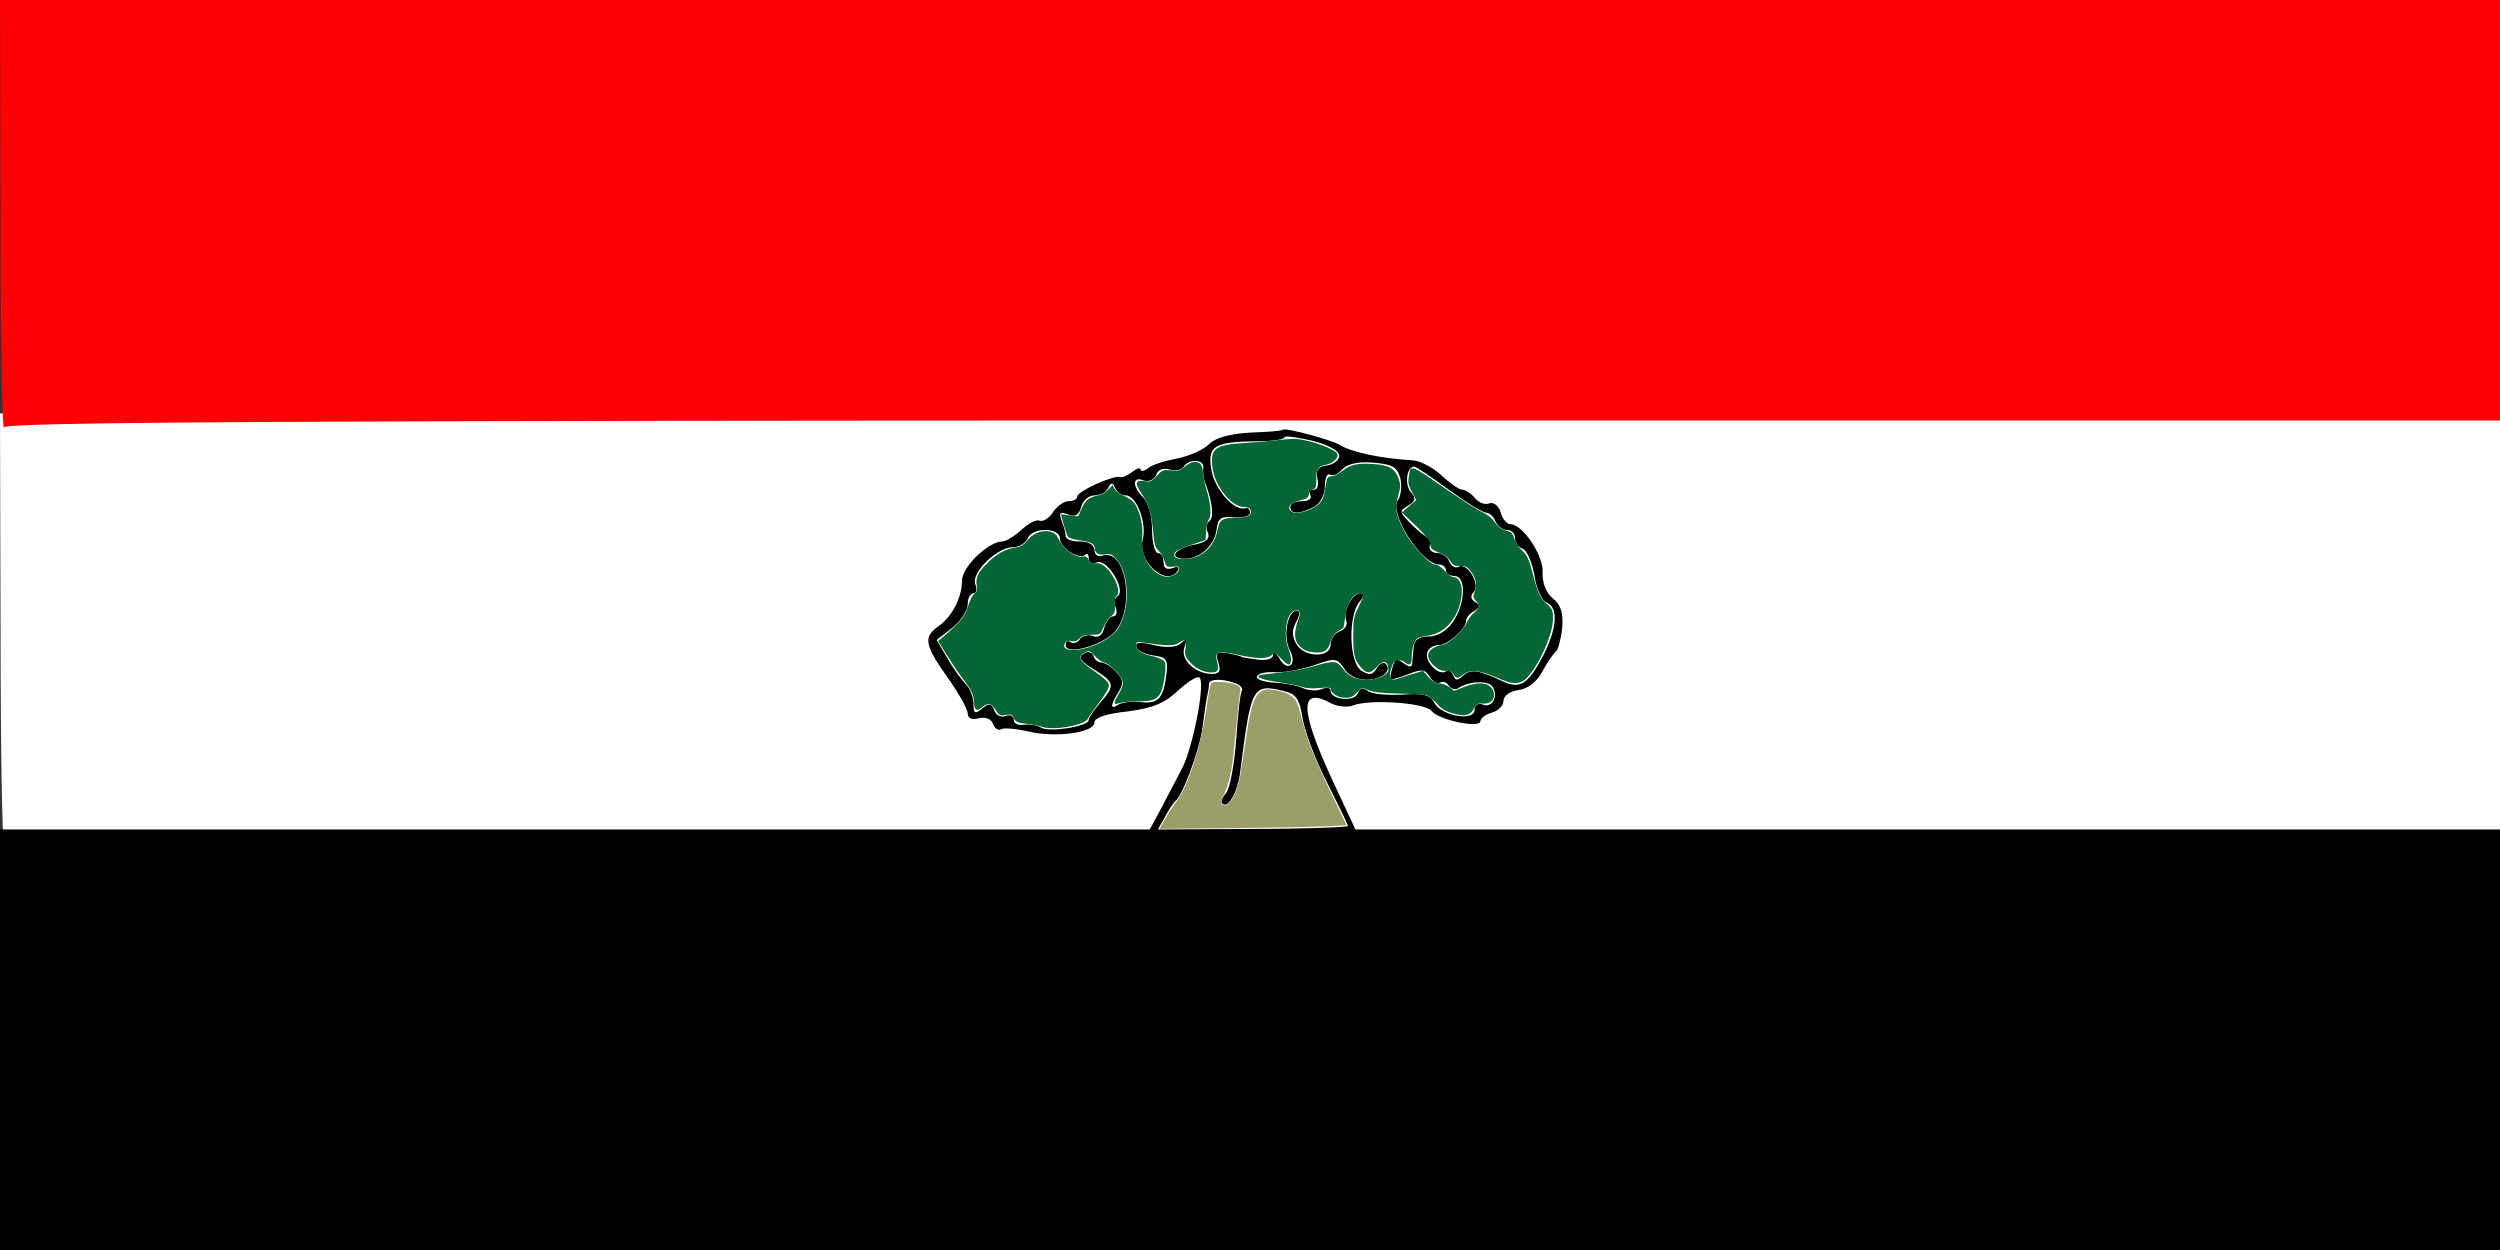 <svg height="217pt" preserveAspectRatio="xMidYMid meet" viewBox="0 0 434 217" width="434pt" xmlns="http://www.w3.org/2000/svg"><rect x="0" y="0" width="434" height="217" fill="#333333" stroke="none"/><path d="m.1 109.457c0 20.8.3 37.2.6 36.5.4-.9 44.7-1.2 216.9-1.2h216.4v-36.5-36.5h-217-217z" fill="#fff"/><path d="m.1 37.7c0 20.8.3 37.2.6 36.5.4-.9 44.7-1.2 216.9-1.2h216.4v-36.5-36.5h-217-217z" fill="#fc0204"/><path d="m222.7 74.6c-.1.2-2.7.4-5.7.5-3.5.2-6 .9-7.1 2-1 1-3.5 2.1-5.6 2.5s-4.4 1.1-5 1.7c-.7.5-1.3.6-1.3.2s-.6-.2-1.4.4-1.8 1.1-2.2.9c-1.2-.3-7.4 2.5-7.4 3.4 0 .5-.7.8-1.5.8s-2 .9-2.7 1.9c-.6 1-1.7 1.7-2.3 1.5-.6-.3-2 .5-3.2 1.6s-2.7 2-3.3 2c-2.4 0-7 4.4-7 6.8 0 2.9-1.7 6.3-4.2 8-2.5 1.8-2.3 3.2 1.7 8.8 1.9 2.7 3.5 5.5 3.5 6.3s.7 1.1 1.9.8 2.2.1 2.5 1c.3.8 1 1.2 1.4.9s2.6-.1 4.8.4c4.8 1.1 11.4.2 11.4-1.6 0-.8 2-1.5 5.8-1.9 4.4-.6 6.4-1.4 8.8-3.7 1.8-1.6 3.4-2.6 3.7-2.1.9 1.4-1.3 12.3-3.1 15.7-.9 1.8-2.6 4.9-3.6 6.9l-2 3.7h-99.8-99.8v36.5 36.5h217 217v-36.5-36.5h-99.4-99.3l-4.2-9c-5.5-12-5.5-15.9 0-12.9 1.2.6 2.8.7 3.7.4 2.8-1.2 12.6-.5 13.7.9 1.2 1.6 8.5 3.1 8.5 1.8 0-.5.9-1.2 2-1.5s2-1.2 2-2c0-.9 1.1-1.7 2.6-1.9 1.6-.2 3.2-1.4 4.2-3.3.9-1.7 2-3.2 2.4-3.5.3-.3.8-2.1 1-4 .2-2.5-.2-4-1.6-5.1-1.2-.9-1.9-2.8-1.8-4.6.1-3-3.5-8.3-5.6-8.3-.6 0-1.4-.9-1.7-2.1-.4-1.2-1.3-1.8-2-1.5-.8.3-1.9-.2-2.5-1-.7-.8-1.7-1.4-2.2-1.4s-2.1-1.1-3.6-2.5-3.8-2.6-5.2-2.6c-5.1-.3-10.4-1.4-12.3-2.6-1.4-.9-9.5-3.1-10-2.7zm9.8 4.5c0 .8-1 1.5-2.1 1.7-1.6.2-2 .8-1.7 2.3.3 1.1 0 1.9-.6 1.9-.7 0-.9.4-.6 1 .3.5-.3 1-1.4 1-1.2 0-2.1.4-2.1 1 0 1.3 1.6 1.3 4.1 0 1.1-.6 1.9-2.1 1.9-3.6 0-1.4.4-2.3.9-2s1.4-.1 2.1-.9c.8-.9 2.6-1.4 5.3-1.2 3.4.3 4.2.7 4.8 2.7.3 1.4.1 3.1-.4 3.8-1.7 2.1 4 11.1 7.1 11.2.6 0 1.2.4 1.2 1 0 .5.7 1 1.5 1 2.1 0 1.9 4.9-.3 8-1 1.5-2.7 2.5-4.2 2.5-1.8 0-2.5.6-2.6 2-.1 1.1-.2 2.4-.3 2.9s-.7.3-1.5-.3c-1.1-.9-1.5-.7-1.9.9-.6 2.3-.7 2.3 2.9 1 2.2-.9 2.9-.8 3.6.5.5.8 1.3 1.3 1.8 1s1.1-.1 1.5.5 1.1.8 1.6.5c1.9-1.3 5.3-1.4 6-.3 1.1 1.7-.1 3.8-1.7 3.1-.8-.3-1.4.1-1.4.9 0 2.1-5.8 1.1-7-1.2-.7-1.4-2-1.7-5.7-1.4-2.6.1-5.3-.1-5.9-.7-.8-.6-1.3-.5-1.7.5-.6 1.5-4.7 1.1-4.7-.5 0-.5-.7-.6-1.5-.3-.8.4-2.3.3-3.2-.1-1-.5-3.3-.9-5.1-1-1.7-.1-3.1-.5-3-1.1.2-.5 1.6-.8 3.1-.7 1.6.1 4.6-.5 6.8-1.2 3.6-1.3 4-1.3 5.2.5.7 1.2 2.3 2 3.9 2 2.7 0 4.6-1.6 3.3-2.8-.3-.3-1 0-1.5.8-.7 1.2-1.3 1.3-2.7.4-2.1-1.4-2.3-9.5-.3-11.9.8-1 .9-1.5.2-1.5-1.4 0-3.1 3.1-2.5 4.7.3.7-.2 1.6-1.1 1.9s-1.6 1.4-1.6 2.3c0 2.3-4.4 2.3-5.9 0-.8-1.4-.9-2.5-.1-3.9.7-1.3.7-2 .1-2-1.6 0-2.4 4.6-1.2 6.8 1.4 2.6-.4 4-1.8 1.5-.6-1-1.1-1.3-1.1-.6s-1.1 1-2.7.8-2.8-.4-2.8-.5-1-.3-2.3-.6c-2-.3-2.2-.1-1.7 1.6.5 1.5.2 2-1.2 2-2.9-.1-5.4-2.5-4.7-4.6.5-1.5.4-1.6-.5-.8-.8.8-2.5.9-4.7.4-2.5-.6-3.4-.5-3.1.3.2.7 1.5 1.3 3 1.5 2.2.3 2.5.7 2.2 3.2-.5 4.2-1.4 5.2-4.3 4.9-1.5-.2-3.3 0-4 .4-1.5 1-1.5.2 0-2.2.9-1.5.8-2.2-.5-3.5-.8-.9-2-1.6-2.5-1.6-.6 0-1.2-.5-1.4-1.2-.3-.7-1-.8-1.7-.3-1 .5-.5 1.3 1.8 2.7 3.7 2.3 3.7 2.8 1.1 5.8-1.1 1.3-2 2.6-2 3 0 1.1-6.9 2.2-8.3 1.3-.6-.4-2-.6-2.9-.5-1 .2-1.8-.2-1.8-.8 0-.7-.6-1-1.4-.7s-1.7-.1-2-1c-.5-1.2-.9-1.3-2.1-.3s-1.5.9-1.5-.8c0-1.1-.6-2.7-1.3-3.4s-2.2-2.7-3.2-4.5l-1.9-3.2 2.7-2.1c1.5-1.2 2.7-3 2.7-4.1 0-1 .4-1.9 1-1.9.5 0 .7-.7.3-1.6-.7-2 3.8-6.4 6.5-6.4 1.1 0 2.2-.7 2.6-1.5.7-2 5.6-2 5.6 0 0 1.6 3.4 3.8 4.4 2.8.3-.3.6-.1.6.6 0 .8.7 1.1 1.5.7 1.7-.6 5.1 4.9 3.5 5.9-.5.3-.7 1.2-.3 2 .3.8.1 1.5-.5 1.5-.5 0-1.2.9-1.5 2-.3 1.3-1.1 1.8-2 1.4-.8-.3-1.8 0-2.2.5-.3.6-1.1.9-1.6.6-.5-.4-.9-.1-.9.5 0 1.8 6.2.1 8.4-2.2 3.8-4.1 2.1-14.9-2.1-13.3-.7.2-1.3-.2-1.3-1 0-.9-1-1.5-2.5-1.5-1.4 0-2.5-.4-2.5-.9s-.3-1.7-.7-2.7c-.5-1.4-.3-1.6 1.1-1.1 1.3.5 1.9.1 2.3-1.3.3-1.1 1.3-2 2.3-2s2.1-.6 2.4-1.3c.5-1 .7-1 1.2 0 .3.7 1.1 1.3 1.8 1.3 1.9 0 3.7 4.7 3 7.6-1 3.9 4.2 8.5 6.1 5.4.3-.6-.1-.7-.9-.4-1.1.4-1.6 0-1.6-1 0-.9-.4-1.6-1-1.6-.5 0-1-1.8-1-4.1s-.7-4.7-1.5-5.5c-2-2-1.9-3.8 0-3 .9.3 1.8-.1 2.2-.9.3-1 1.2-1.3 2.3-1 1 .3 2.1.1 2.5-.5.9-1.4 3.6-1.3 3.4.2-.1.7 0 2 .4 2.8 1.2 3.2 1.5 6 .6 6.5-.4.3-.6 1.2-.2 2 .4 1.1-.4 1.7-2.6 2.1-3.3.7-4.3 2.4-1.3 2.4 2.6-.1 5-2.3 5.4-5 .2-2.1.8-2.4 3.1-2.2 1.5.1 2.7-.2 2.7-.8 0-.5-.3-.9-.7-.8-2 .7-5.4-3.2-6-6.6-.7-4.2.4-4.9 7.9-5 2.6 0 4.8-.3 4.8-.7 0-.3 2.1 0 4.8.6 2.8.7 4.7 1.8 4.7 2.6zm19 5.9c3 2.2 5.9 4 6.5 4s1.3.7 1.6 1.5c.4.8 1.2 1.5 2 1.5s1.4.6 1.4 1.4.6 1.6 1.4 1.9c.7.3 1.6 2.4 2 4.7.3 2.2 1.3 4.3 2.1 4.6 2.1.9 1.8 4.6-.7 9.4-2.6 4.9-4 5.7-7.1 4.2-4-1.9-5.4-2.1-6.7-.9-1 .9-1.4.9-1.7-.1-.3-.6-.9-1-1.4-.6-1.2.7-3.7-1.8-3.1-3.4.2-.6 1-1.2 1.9-1.2 1.6 0 4.8-2.8 4.8-4.2 0-.5.6-1.3 1.4-1.7.9-.6 1-1 .2-1.6-.8-.4-.9-1.1-.2-1.8 1.1-1.4-1.3-5.2-2.7-4.3-.6.3-1.2-.1-1.6-.9-.3-.8-1.2-1.5-2.1-1.5s-1.5-.6-1.3-1.3c.2-.6 0-1.3-.5-1.5-.4-.1-1.7-1.2-2.8-2.3-2-2-2-2.2-.5-3.1 1.3-.8 1.5-1.3.5-2.4-1.1-1.3-.7-4.4.6-4.4.3 0 3 1.8 6 4zm-37.1 33.6c.9.3 1.4.9 1.2 1.3-.3.3-.7 4.2-1 8.5s-1.1 8.4-1.7 9.2c-.7.8-1 1.7-.7 1.9 1 1 2.7-2.1 3.1-5.5 1.9-14.9 2.1-15.4 7.7-14 2 .5 2.6 1.4 3.1 4.5.3 2.2 2.2 7.3 4.2 11.2 2 4 3.7 7.4 3.7 7.7 0 .2-7.4.5-16.5.5l-16.5.1 1.3-2.3c.6-1.2 1.5-2.4 1.8-2.7 1.2-.9 4-8.5 4.6-12.3.3-2.1.6-4.6.8-5.5s.4-2 .4-2.5c.1-.9 2.3-.9 4.5-.1z"/><g transform="scale(.8)"><path d="m225.962 157.675c-.469-.189-1.901-.462-3.183-.607-1.956-.221-2.399-.416-2.762-1.213-.375-.822-.611-.916-1.767-.699-1.172.22-1.421.115-2.043-.862-1.152-1.809-1.813-1.932-3.34-.624-.877.751-1.49.31-1.49-1.072 0-1.601-.634-3.064-2.115-4.875-.708-.867-2.28-3.159-3.494-5.094l-2.206-3.518 1.074-.909c3.742-3.169 4.789-4.451 5.424-6.638.355-1.223.978-2.458 1.384-2.744.573-.403.684-.808.497-1.809-.313-1.67.441-3.116 2.725-5.22 1.965-1.811 3.573-2.644 5.796-3 1.042-.167 1.773-.625 2.541-1.593 1.222-1.54 3.225-2.263 4.993-1.801.847.221 1.364.736 1.889 1.883.89 1.941 3.503 3.79 4.96 3.509.752-.145 1.085.015 1.372.662.283.636.674.832 1.538.768.805-.06 1.501.239 2.279.977 2.066 1.962 3.315 5.468 2.193 6.161-.23.142-.37 1.034-.312 1.983.088 1.423-.051 1.834-.788 2.351-.492.344-1.225 1.397-1.628 2.34-.724 1.689-.761 1.713-2.642 1.713-1.429 0-2.09.202-2.635.804-.519.573-1.002.735-1.685.564-.878-.22-1.594.251-1.612 1.062-.018.816 1.68 1.119 3.824.682 3.379-.689 6.652-2.581 7.919-4.578 2.633-4.152 2.41-11.927-.429-14.966-.988-1.058-1.357-1.213-2.391-1.006-1.375.275-2.283-.264-2.283-1.356 0-.929-.883-1.374-3.4-1.714-1.118-.151-2.189-.479-2.38-.729s-.624-1.456-.961-2.679l-.614-2.225 1.878.222 1.878.222.799-1.806c.792-1.79 1.465-2.293 3.712-2.776.609-.131 1.52-.683 2.024-1.226l.916-.988.446.834c.246.459 1.192 1.154 2.103 1.544s1.938 1.14 2.282 1.666c1.183 1.805 1.864 4.93 1.609 7.376-.404 3.867 1.769 7.657 4.833 8.425 1.237.31 2.982-.544 3.177-1.555.111-.578-.108-.672-1.332-.573-1.377.112-1.487.037-1.824-1.235-.198-.744-.768-1.732-1.267-2.195-.717-.664-.958-1.408-1.147-3.532-.4-4.501-.963-6.505-2.429-8.646-1.694-2.473-1.566-3.285.466-2.955 1.276.207 1.567.083 2.698-1.152 1.18-1.288 1.393-1.37 3.068-1.182 1.539.174 1.976.054 3.019-.823 2.073-1.744 3.895-1.201 3.895 1.161 0 .687.368 2.44.818 3.897.907 2.936 1.096 5.726.441 6.514-.235.283-.483 1.383-.55 2.443l-.123 1.928-3.049 1.032c-3.362 1.138-4.01 1.579-3.66 2.491.335.874 3.445.798 5.259-.128 2.292-1.17 3.626-3.097 4.151-5.997.33-1.823 1.105-2.252 4.066-2.252 2.453 0 3.414-.553 2.97-1.709-.155-.405-.701-.636-1.5-.636-2.646 0-6.272-4.601-6.74-8.552-.489-4.131.551-4.929 6.907-5.301 2.257-.132 5.687-.431 7.622-.664 2.928-.353 3.958-.32 6.141.197 3.076.728 6.154 2.095 6.449 2.863.301.784-.945 1.989-2.37 2.294-1.882.402-2.207.859-2.207 3.106 0 1.697-.131 2.09-.749 2.252-.412.108-.807.605-.879 1.105-.102.705-.474.98-1.664 1.226-2.494.516-3.385 1.792-1.831 2.624 1.037.555 4.349-.483 5.63-1.764.971-.971 1.11-1.361 1.634-4.565.197-1.203.402-1.466 1.145-1.466.498 0 1.564-.523 2.369-1.163 1.768-1.405 3.316-1.736 6.923-1.478 3.244.232 4.584 1.046 5.314 3.227.421 1.257.401 1.826-.128 3.646-.783 2.695-.535 4.136 1.324 7.687 1.616 3.085 5.482 7.232 6.742 7.232.448 0 1.36.616 2.026 1.368s1.526 1.368 1.912 1.368c1.258 0 2.025 1.743 1.759 3.995-.549 4.634-3.499 8.186-7.224 8.698-1.026.141-2.066.38-2.311.532-.677.419-1.276 2.284-1.276 3.975 0 1.772-.382 2.142-1.408 1.366-1.283-.971-2.376-.724-2.853.645-.943 2.706-.462 3.508 1.629 2.712.515-.196 1.864-.632 2.998-.968l2.061-.612 1.203 1.359c.844.954 1.536 1.359 2.32 1.359.614 0 1.606.362 2.203.804l1.087.804 2.039-.804c3.538-1.395 5.995-.96 6.5 1.151.361 1.507-.605 2.53-2.283 2.417-1.199-.081-1.48.071-2.004 1.084-.791 1.529-1.997 1.796-4.644 1.027-1.593-.463-2.488-1.021-3.46-2.157-.721-.843-1.745-1.64-2.275-1.772s-3.251-.291-6.045-.352c-3.661-.081-5.477-.29-6.496-.75-1.41-.635-1.419-.634-2.446.519-.817.916-1.355 1.157-2.591 1.157-1.522 0-3.124-1.008-3.124-1.965 0-.258-.873-.315-2.443-.159-1.46.145-2.891.068-3.558-.19-.613-.238-2.897-.7-5.076-1.028-3.603-.541-5.018-1.018-4.514-1.521.103-.103 2.025-.361 4.273-.575s5.629-.837 7.513-1.384c4.533-1.316 5.054-1.285 6.319.374 1.4 1.835 2.895 2.54 5.381 2.539 2.223-.002 4.612-1.095 4.612-2.111 0-2.034-1.109-2.3-2.602-.624-1.325 1.487-2.151 1.48-3.421-.03-1.364-1.621-1.598-2.65-1.598-7.02 0-3.387.112-3.953 1.219-6.188 1.014-2.046 1.12-2.498.631-2.686-1.484-.569-3.205 1.8-3.573 4.919-.155 1.315-.359 2.448-.452 2.517-.094.069-.647.424-1.229.788-.648.405-1.243 1.279-1.534 2.25-.584 1.949-1.484 2.472-3.803 2.211-2.539-.286-4.106-2.045-3.858-4.331.096-.888.414-2.184.706-2.88.662-1.577.125-2.376-1.141-1.698-1.54.824-2.135 5.475-1.036 8.104.675 1.617.76 3.108.196 3.457-.215.133-.996-.421-1.737-1.23-1.284-1.402-1.382-1.44-2.084-.804-.968.876-3.316.844-7.491-.1-3.87-.875-4.886-.629-4.45 1.075.516 2.018.378 2.615-.638 2.758-1.655.234-3.803-.674-5.106-2.159-1.12-1.275-1.228-1.607-1.021-3.122.256-1.87-.013-2.054-1.541-1.053-.984.644-2.595.622-7.495-.107-1.507-.224-1.661-.17-1.661.577 0 .934 1.2 1.841 2.931 2.215 2.138.462 3.322 1.059 3.381 1.703.108 1.166-.078 2.962-.501 4.841-.621 2.759-1.67 3.417-5.448 3.417-1.677 0-3.5.172-4.051.381-1.228.467-1.301.012-.271-1.703 1.457-2.427 1.399-3.195-.389-5.134-.895-.971-2.085-1.875-2.646-2.011-.56-.135-1.479-.787-2.042-1.448-.931-1.095-1.115-1.16-2.052-.733-1.791.816-1.302 1.814 2 4.081 2.054 1.41 3.07 2.367 3.156 2.971.086.601-.568 1.81-2.006 3.709-1.173 1.55-2.328 3.199-2.566 3.665-.751 1.469-7.733 2.639-10.087 1.691z" fill="#046535"/><path d="m324.933 147.092c-3.816-1.651-5.809-1.873-7.253-.805-1.398 1.034-1.633 1.04-2.247.056-.333-.534-.911-.782-1.823-.782-.974 0-1.665-.331-2.558-1.224-2.054-2.054-1.262-3.756 2.066-4.44 1.435-.295 4.469-3.111 5.177-4.805.306-.733.999-1.681 1.538-2.105 1.137-.894 1.243-1.732.343-2.726-.538-.595-.563-.885-.159-1.862.593-1.432.271-3.023-.911-4.506-.72-.903-1.19-1.122-2.319-1.08-1.179.044-1.529-.138-2.091-1.09-.372-.629-1.214-1.341-1.871-1.583-2.072-.762-2.365-1.012-2.498-2.133-.09-.764-1.032-1.955-3.127-3.953l-2.998-2.86 1.563-1.349 1.563-1.349-.939-1.737c-.724-1.338-.884-2.079-.698-3.224.463-2.855-.035-3.028 8.745 3.04 3.049 2.107 6.322 4.176 7.274 4.597 1.01.447 2.119 1.339 2.664 2.145.624.922 1.414 1.511 2.384 1.775 1.189.325 1.518.64 1.824 1.749.205.744.976 1.926 1.712 2.627 1.075 1.024 1.508 1.928 2.203 4.597 1.226 4.711 1.585 5.504 3.148 6.959 1.292 1.201 1.386 1.447 1.348 3.522-.069 3.794-4.264 12.224-6.617 13.296-1.491.679-2.445.548-5.444-.749z" fill="#046535"/><path d="m252.845 177.668c.681-1.214 1.759-2.868 2.395-3.676 2.51-3.19 5.327-11.878 6.52-20.106.411-2.838.876-5.366 1.032-5.619.349-.565 4.354-.272 5.634.413.711.38.83.695.647 1.703-.124.68-.497 4.139-.831 7.686-.827 8.8-1.241 11.154-2.425 13.795-.67 1.493-.884 2.396-.629 2.651 1.216 1.216 3.281-2.129 3.999-6.479.248-1.505.799-5.11 1.225-8.012 1.315-8.971 2.385-10.867 5.841-10.351 2.49.371 4.141 1.139 4.881 2.268.35.534.977 2.395 1.392 4.135 1 4.188 2.761 8.626 6.553 16.516l3.128 6.51-4.749.223c-2.612.123-11.747.297-20.3.387l-15.55.164 1.239-2.206z" fill="#9c9e69"/></g></svg>